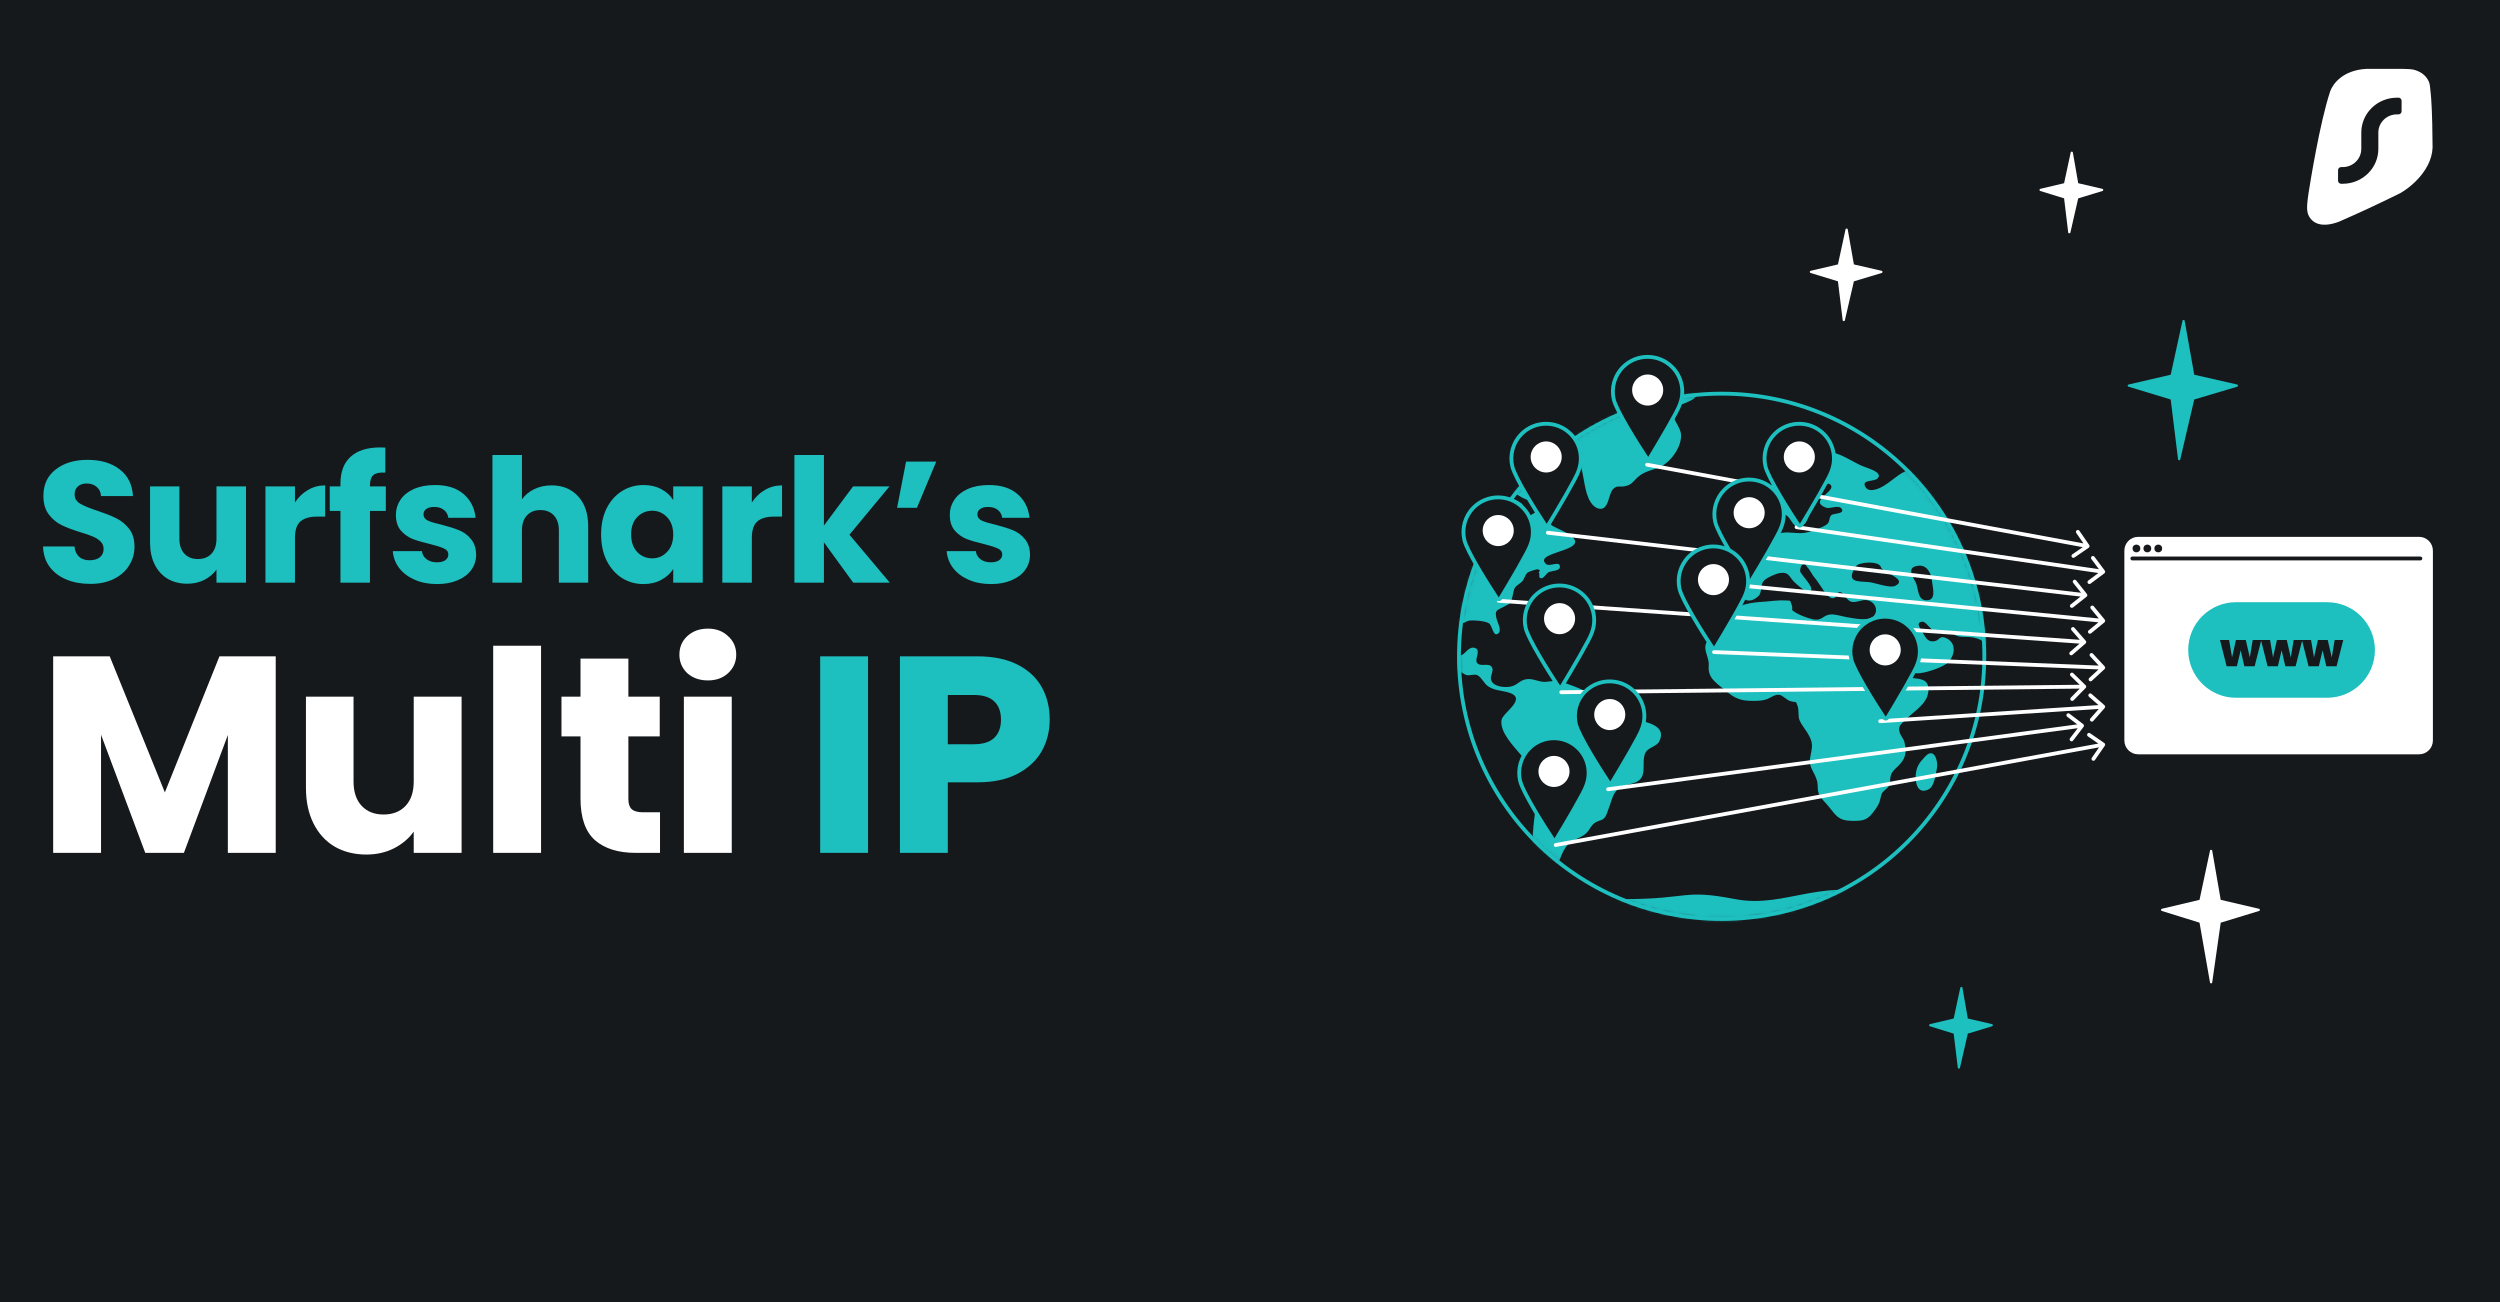 <svg width="768" height="400" viewBox="0 0 768 400" fill="none" xmlns="http://www.w3.org/2000/svg">
<rect x="0" y="0" width="768" height="400" fill="#808080" stroke="none"/>
<rect width="768" height="400" transform="matrix(-1 0 0 -1 768 400)" fill="#16191C"/>
<path d="M738.024 21.156C739.251 21.188 740.41 21.21 741.345 21.372C743.302 21.859 745.147 22.903 746.105 24.992C746.105 24.992 746.321 25.364 746.478 26.435C746.634 27.504 746.872 30.47 746.872 30.476C747.2 35.409 747.236 40.541 747.289 45.376C747.204 47.268 746.665 49.047 745.847 50.672C743.847 54.646 740.183 57.708 737.428 59.301C730.608 62.695 724.013 65.717 718.431 68.151C712.521 70.316 709.839 68.143 708.949 65.564C708.769 64.862 708.707 64.139 708.734 63.472C708.734 63.472 708.788 61.871 709.197 59.243C709.606 56.614 712.619 37.694 715.854 27.995C716.671 25.754 719.717 21.547 726.96 21.156H738.024ZM736.34 30.01C730.293 30.01 725.391 34.808 725.391 40.727V45.736C725.391 48.825 722.833 51.329 719.678 51.329H719.201C718.676 51.329 718.249 51.746 718.249 52.261V55.523C718.249 56.037 718.676 56.454 719.201 56.454H719.678C725.725 56.454 730.627 51.656 730.627 45.736V40.727C730.627 37.639 733.185 35.136 736.34 35.136H736.816C737.342 35.136 737.768 34.718 737.769 34.204V30.941C737.768 30.427 737.342 30.01 736.816 30.01H736.34Z" fill="white"/>
<path d="M27.748 179.371C25.027 179.371 22.589 178.929 20.434 178.046C18.279 177.163 16.547 175.855 15.24 174.124C13.968 172.393 13.297 170.308 13.226 167.87H22.872C23.013 169.248 23.49 170.308 24.303 171.05C25.116 171.757 26.176 172.11 27.483 172.11C28.826 172.11 29.886 171.81 30.663 171.209C31.44 170.573 31.829 169.707 31.829 168.612C31.829 167.693 31.511 166.934 30.875 166.333C30.274 165.732 29.515 165.238 28.596 164.849C27.713 164.46 26.441 164.019 24.78 163.524C22.377 162.782 20.416 162.04 18.897 161.298C17.378 160.556 16.07 159.461 14.975 158.012C13.88 156.563 13.332 154.673 13.332 152.341C13.332 148.878 14.586 146.175 17.095 144.232C19.604 142.253 22.872 141.264 26.9 141.264C30.999 141.264 34.302 142.253 36.811 144.232C39.32 146.175 40.662 148.896 40.839 152.394H31.034C30.963 151.193 30.522 150.256 29.709 149.585C28.896 148.878 27.854 148.525 26.582 148.525C25.487 148.525 24.603 148.825 23.932 149.426C23.261 149.991 22.925 150.822 22.925 151.917C22.925 153.118 23.49 154.055 24.621 154.726C25.752 155.397 27.518 156.122 29.921 156.899C32.324 157.712 34.267 158.489 35.751 159.231C37.27 159.973 38.578 161.051 39.673 162.464C40.768 163.877 41.316 165.697 41.316 167.923C41.316 170.043 40.768 171.969 39.673 173.7C38.613 175.431 37.058 176.809 35.009 177.834C32.96 178.859 30.539 179.371 27.748 179.371ZM75.566 149.426V179H66.503V174.972C65.585 176.279 64.33 177.339 62.74 178.152C61.186 178.929 59.454 179.318 57.546 179.318C55.285 179.318 53.289 178.823 51.557 177.834C49.826 176.809 48.483 175.343 47.529 173.435C46.575 171.527 46.098 169.283 46.098 166.704V149.426H55.108V165.485C55.108 167.464 55.621 169.001 56.645 170.096C57.67 171.191 59.048 171.739 60.779 171.739C62.546 171.739 63.942 171.191 64.966 170.096C65.991 169.001 66.503 167.464 66.503 165.485V149.426H75.566ZM90.609 154.355C91.669 152.73 92.994 151.458 94.584 150.539C96.174 149.585 97.941 149.108 99.884 149.108V158.701H97.393C95.132 158.701 93.436 159.196 92.305 160.185C91.175 161.139 90.609 162.835 90.609 165.273V179H81.546V149.426H90.609V154.355ZM118.526 156.952H113.65V179H104.587V156.952H101.301V149.426H104.587V148.578C104.587 144.939 105.63 142.183 107.714 140.31C109.799 138.402 112.855 137.448 116.883 137.448C117.555 137.448 118.049 137.466 118.367 137.501V145.186C116.636 145.08 115.417 145.327 114.71 145.928C114.004 146.529 113.65 147.606 113.65 149.161V149.426H118.526V156.952ZM134.286 179.424C131.707 179.424 129.41 178.982 127.396 178.099C125.382 177.216 123.792 176.014 122.626 174.495C121.46 172.94 120.806 171.209 120.665 169.301H129.622C129.728 170.326 130.205 171.156 131.053 171.792C131.901 172.428 132.943 172.746 134.18 172.746C135.311 172.746 136.176 172.534 136.777 172.11C137.413 171.651 137.731 171.068 137.731 170.361C137.731 169.513 137.289 168.895 136.406 168.506C135.523 168.082 134.092 167.623 132.113 167.128C129.993 166.633 128.226 166.121 126.813 165.591C125.4 165.026 124.181 164.16 123.156 162.994C122.131 161.793 121.619 160.185 121.619 158.171C121.619 156.475 122.078 154.938 122.997 153.56C123.951 152.147 125.329 151.034 127.131 150.221C128.968 149.408 131.141 149.002 133.65 149.002C137.36 149.002 140.275 149.921 142.395 151.758C144.55 153.595 145.787 156.033 146.105 159.072H137.731C137.59 158.047 137.13 157.235 136.353 156.634C135.611 156.033 134.622 155.733 133.385 155.733C132.325 155.733 131.512 155.945 130.947 156.369C130.382 156.758 130.099 157.305 130.099 158.012C130.099 158.86 130.541 159.496 131.424 159.92C132.343 160.344 133.756 160.768 135.664 161.192C137.855 161.757 139.639 162.323 141.017 162.888C142.395 163.418 143.596 164.301 144.621 165.538C145.681 166.739 146.229 168.365 146.264 170.414C146.264 172.145 145.769 173.7 144.78 175.078C143.826 176.421 142.43 177.481 140.593 178.258C138.791 179.035 136.689 179.424 134.286 179.424ZM169.458 149.108C172.85 149.108 175.57 150.239 177.62 152.5C179.669 154.726 180.694 157.8 180.694 161.722V179H171.684V162.941C171.684 160.962 171.171 159.425 170.147 158.33C169.122 157.235 167.744 156.687 166.013 156.687C164.281 156.687 162.903 157.235 161.879 158.33C160.854 159.425 160.342 160.962 160.342 162.941V179H151.279V139.78H160.342V153.401C161.26 152.094 162.515 151.051 164.105 150.274C165.695 149.497 167.479 149.108 169.458 149.108ZM184.659 164.16C184.659 161.121 185.225 158.454 186.355 156.157C187.521 153.86 189.094 152.094 191.072 150.857C193.051 149.62 195.259 149.002 197.697 149.002C199.782 149.002 201.602 149.426 203.156 150.274C204.746 151.122 205.965 152.235 206.813 153.613V149.426H215.876V179H206.813V174.813C205.93 176.191 204.693 177.304 203.103 178.152C201.549 179 199.729 179.424 197.644 179.424C195.242 179.424 193.051 178.806 191.072 177.569C189.094 176.297 187.521 174.513 186.355 172.216C185.225 169.884 184.659 167.199 184.659 164.16ZM206.813 164.213C206.813 161.952 206.177 160.167 204.905 158.86C203.669 157.553 202.149 156.899 200.347 156.899C198.545 156.899 197.008 157.553 195.736 158.86C194.5 160.132 193.881 161.899 193.881 164.16C193.881 166.421 194.5 168.223 195.736 169.566C197.008 170.873 198.545 171.527 200.347 171.527C202.149 171.527 203.669 170.873 204.905 169.566C206.177 168.259 206.813 166.474 206.813 164.213ZM230.966 154.355C232.026 152.73 233.351 151.458 234.941 150.539C236.531 149.585 238.298 149.108 240.241 149.108V158.701H237.75C235.489 158.701 233.793 159.196 232.662 160.185C231.531 161.139 230.966 162.835 230.966 165.273V179H221.903V149.426H230.966V154.355ZM262.116 179L253.106 166.598V179H244.043V139.78H253.106V161.457L262.063 149.426H273.246L260.95 164.266L273.352 179H262.116ZM278.343 141.794H287.618L281.682 155.998H275.587L278.343 141.794ZM304.443 179.424C301.863 179.424 299.567 178.982 297.553 178.099C295.539 177.216 293.949 176.014 292.783 174.495C291.617 172.94 290.963 171.209 290.822 169.301H299.779C299.885 170.326 300.362 171.156 301.21 171.792C302.058 172.428 303.1 172.746 304.337 172.746C305.467 172.746 306.333 172.534 306.934 172.11C307.57 171.651 307.888 171.068 307.888 170.361C307.888 169.513 307.446 168.895 306.563 168.506C305.679 168.082 304.248 167.623 302.27 167.128C300.15 166.633 298.383 166.121 296.97 165.591C295.556 165.026 294.337 164.16 293.313 162.994C292.288 161.793 291.776 160.185 291.776 158.171C291.776 156.475 292.235 154.938 293.154 153.56C294.108 152.147 295.486 151.034 297.288 150.221C299.125 149.408 301.298 149.002 303.807 149.002C307.517 149.002 310.432 149.921 312.552 151.758C314.707 153.595 315.944 156.033 316.262 159.072H307.888C307.746 158.047 307.287 157.235 306.51 156.634C305.768 156.033 304.778 155.733 303.542 155.733C302.482 155.733 301.669 155.945 301.104 156.369C300.538 156.758 300.256 157.305 300.256 158.012C300.256 158.86 300.697 159.496 301.581 159.92C302.499 160.344 303.913 160.768 305.821 161.192C308.011 161.757 309.796 162.323 311.174 162.888C312.552 163.418 313.753 164.301 314.778 165.538C315.838 166.739 316.385 168.365 316.421 170.414C316.421 172.145 315.926 173.7 314.937 175.078C313.983 176.421 312.587 177.481 310.75 178.258C308.948 179.035 306.845 179.424 304.443 179.424ZM266.661 201.628V262H251.955V201.628H266.661ZM322.468 221.064C322.468 224.561 321.666 227.772 320.06 230.696C318.455 233.563 315.99 235.885 312.664 237.662C309.339 239.439 305.211 240.328 300.28 240.328H291.164V262H276.458V201.628H300.28C305.096 201.628 309.167 202.459 312.492 204.122C315.818 205.785 318.312 208.078 319.974 211.002C321.637 213.926 322.468 217.28 322.468 221.064ZM299.162 228.632C301.972 228.632 304.064 227.973 305.44 226.654C306.816 225.335 307.504 223.472 307.504 221.064C307.504 218.656 306.816 216.793 305.44 215.474C304.064 214.155 301.972 213.496 299.162 213.496H291.164V228.632H299.162Z" fill="#1EBFBF"/>
<path d="M84.702 201.628V262H69.996V225.794L56.494 262H44.626L31.038 225.708V262H16.332V201.628H33.704L50.646 243.424L67.416 201.628H84.702ZM141.803 214.012V262H127.097V255.464C125.607 257.585 123.571 259.305 120.991 260.624C118.469 261.885 115.659 262.516 112.563 262.516C108.894 262.516 105.655 261.713 102.845 260.108C100.036 258.445 97.857 256.066 96.309 252.97C94.761 249.874 93.987 246.233 93.987 242.048V214.012H108.607V240.07C108.607 243.281 109.439 245.775 111.101 247.552C112.764 249.329 115 250.218 117.809 250.218C120.676 250.218 122.941 249.329 124.603 247.552C126.266 245.775 127.097 243.281 127.097 240.07V214.012H141.803ZM166.213 198.36V262H151.507V198.36H166.213ZM202.756 249.53V262H195.274C189.942 262 185.785 260.71 182.804 258.13C179.822 255.493 178.332 251.221 178.332 245.316V226.224H172.484V214.012H178.332V202.316H193.038V214.012H202.67V226.224H193.038V245.488C193.038 246.921 193.382 247.953 194.07 248.584C194.758 249.215 195.904 249.53 197.51 249.53H202.756ZM217.483 209.024C214.903 209.024 212.782 208.279 211.119 206.788C209.514 205.24 208.711 203.348 208.711 201.112C208.711 198.819 209.514 196.927 211.119 195.436C212.782 193.888 214.903 193.114 217.483 193.114C220.006 193.114 222.07 193.888 223.675 195.436C225.338 196.927 226.169 198.819 226.169 201.112C226.169 203.348 225.338 205.24 223.675 206.788C222.07 208.279 220.006 209.024 217.483 209.024ZM224.793 214.012V262H210.087V214.012H224.793Z" fill="white"/>
<rect x="647.146" y="171.506" width="93.146" height="66.533" rx="5.655" fill="#16191C"/>
<path d="M652.604 169.159C652.604 166.817 654.502 164.918 656.845 164.918H743.146C745.488 164.918 747.387 166.817 747.387 169.159V227.48C747.387 229.822 745.488 231.721 743.146 231.721H656.845C654.502 231.721 652.604 229.822 652.604 227.48V169.159Z" fill="white"/>
<circle cx="656.313" cy="168.489" r="1.19" fill="#16191C"/>
<circle cx="659.666" cy="168.489" r="1.19" fill="#16191C"/>
<circle cx="663.02" cy="168.489" r="1.19" fill="#16191C"/>
<path d="M655.053 171.564H743.54" stroke="#16191C" stroke-width="1.18" stroke-linecap="round"/>
<path d="M672.221 199.674C672.221 191.567 678.792 184.996 686.898 184.996H714.898C723.004 184.996 729.576 191.567 729.576 199.674C729.576 207.78 723.004 214.351 714.898 214.351H686.898C678.792 214.351 672.221 207.78 672.221 199.674Z" fill="#1EBFBF"/>
<path d="M694.68 196.602L692.623 204.674H689.457L688.335 199.782L687.169 204.674H684.018L681.975 196.602H684.781L685.687 201.954L686.882 196.602H689.903L691.141 201.969L692.033 196.602H694.68ZM707.267 196.602L705.21 204.674H702.044L700.922 199.782L699.756 204.674H696.605L694.562 196.602H697.368L698.274 201.954L699.468 196.602H702.49L703.728 201.969L704.62 196.602H707.267ZM719.854 196.602L717.796 204.674H714.631L713.509 199.782L712.343 204.674H709.192L707.149 196.602H709.955L710.861 201.954L712.055 196.602H715.077L716.314 201.969L717.206 196.602H719.854Z" fill="#16191C"/>
<circle cx="528.889" cy="201.624" r="80.694" fill="#16191C" stroke="#1EBFBF" stroke-width="1.18"/>
<mask id="mask0_8718_11863" style="mask-type:alpha" maskUnits="userSpaceOnUse" x="448" y="120" width="162" height="163">
<circle cx="528.889" cy="201.624" r="80.104" fill="white" stroke="#1EBFBF" stroke-width="1.18"/>
</mask>
<g mask="url(#mask0_8718_11863)">
<path d="M725.976 255.421C725.62 254.012 724.109 255.3 723.353 255.059C721.93 254.535 722.375 253.367 721.307 252.682C721.041 252.521 719.04 251.434 719.796 252.964C720.24 253.851 720.952 254.857 721.174 255.744C721.352 256.549 720.685 257.193 721.041 257.959C722.463 261.06 723.619 257.717 724.375 256.791C724.775 256.267 726.198 256.428 725.976 255.421ZM720.062 259.852C717.928 259.248 712.015 263.477 715.883 264.564C718.151 265.209 717.839 264.081 718.906 262.631C719.262 262.148 721.752 260.214 720.062 259.852ZM693.785 227.59C693.385 226.946 692.407 226.623 692.007 226.019C691.74 225.616 692.096 224.771 691.962 224.65C691.651 224.287 690.895 224.247 690.762 224.126C690.984 224.408 689.428 222.797 689.695 222.918C688.183 222.112 683.203 220.179 681.469 220.864C677.29 222.515 679.691 220.461 676.623 219.333C676.178 219.172 674 218.488 674.089 219.494C674.133 219.776 675.778 220.662 676.134 221.025C676.312 221.186 677.334 222.193 677.334 222.233C677.468 222.354 677.512 222.717 677.957 222.958C678.357 223.2 679.335 223.119 679.824 223.24C680.625 223.482 682.403 224.086 682.803 224.69C683.115 225.133 682.403 225.898 682.314 225.858C682.448 225.979 682.981 226.382 683.159 226.543C682.892 226.301 686.938 227.711 686.716 227.791C688.183 227.711 688.094 226.301 689.739 226.623C690.495 226.785 691.118 227.993 692.096 228.355C694.052 229.121 694.675 229.08 693.785 227.59ZM666.664 206.807C666.263 206.566 663.862 205.841 665.152 206.968C665.952 207.492 668.131 211.681 668.175 208.821C668.22 208.016 667.419 207.291 666.664 206.807ZM664.618 211.52C665.596 212.567 668.931 215.064 670.043 212.889C671.999 209.103 664.707 209.747 664.618 211.52ZM669.242 217.239C669.109 216.836 664.485 218.004 664.396 218.246C663.64 220.018 662.706 221.307 663.24 223.24C664.44 227.268 664.04 222.878 664.796 222.676C665.463 222.515 666.486 224.892 667.375 223.522C667.82 222.837 666.486 221.75 666.13 221.146C665.952 220.743 666.886 220.461 666.619 220.139C666.575 220.099 665.774 219.615 665.819 219.736C665.73 219.494 664.352 220.179 664.796 219.092C665.196 218.206 670.087 219.978 669.242 217.239ZM664.085 201.934C663.596 201.853 662.84 201.974 662.706 202.457C662.351 203.746 662.039 207.532 664.174 205.438C663.996 205.599 664.663 203.223 664.707 203.384C664.618 202.78 665.508 202.175 664.085 201.934ZM662.395 196.094C661.55 196.657 661.506 198.953 663.018 198.994C664.396 198.994 663.507 195.208 662.395 196.094ZM502.376 220.985C499.886 220.381 496.952 220.018 494.595 219.092C492.728 218.326 492.506 217.561 491.483 215.95C489.304 212.647 484.058 211.036 480.234 209.627C477.833 208.741 477.122 209.345 474.721 209.465C472.809 209.586 471.297 208.459 469.252 208.62C466.895 208.781 466.273 210.472 464.094 210.915C462.449 211.238 459.87 210.996 458.759 209.949C456.803 208.136 459.337 206.404 458.225 204.834C457.292 203.545 454.846 204.954 453.779 203.666C452.845 202.538 454.98 199.96 453.335 199.155C451.556 198.269 450.311 200.484 449.422 201.007C447.243 202.337 444.976 201.37 443.553 199.557C442.664 198.43 442.041 196.98 441.997 195.57C441.908 193.959 443.464 193.355 444.798 192.227C445.909 191.341 446.31 191.14 446.665 191.18C447.11 191.22 447.51 191.663 449.066 191.462C450.489 191.301 450 190.817 451.734 190.616C452.89 190.495 456.402 190.777 457.425 191.502C458.492 192.267 458.714 195.852 460.271 194.603C461.471 193.596 460.004 191.22 459.737 190.052C459.159 187.434 459.604 187.635 462.138 186.306C464.094 185.299 464.183 185.179 464.628 183.245C465.25 180.386 465.028 180.587 467.162 179.016C468.407 178.09 468.229 176.841 469.296 175.875C469.563 175.673 471.964 174.787 472.409 174.908C473.876 175.311 472.275 175.472 472.853 176.157C473.031 176.358 472.542 177.486 473.342 177.647C474.143 177.808 475.076 176.197 475.566 175.875C476.722 175.19 479.567 175.552 479.167 173.821C478.811 172.29 476.01 174.223 474.943 173.257C470.23 168.987 493.928 169.35 478.767 162.462C476.277 161.335 476.055 161.093 474.721 158.757C474.543 158.475 473.52 156.26 473.254 156.22C471.653 155.817 473.076 156.582 472.098 157.106C470.675 157.871 469.385 159.482 468.051 157.186C467.296 155.857 467.829 155.495 467.74 155.092C467.696 154.81 467.385 154.528 466.095 153.884C464.005 152.796 463.116 152.353 461.026 152.635C458.092 153.038 458.092 153.239 458.714 155.052C459.159 156.26 459.559 156.34 459.693 157.347C459.782 157.911 459.07 158.153 459.292 159.039C459.426 159.563 460.448 160.288 460.893 160.892C461.026 161.053 461.115 161.254 461.115 161.415C461.071 162.382 460.004 162.462 459.515 163.228C458.537 164.799 459.248 163.912 458.892 165.886C458.759 166.651 459.47 167.094 458.403 167.255C456.358 167.578 455.78 164.597 455.202 163.751C454.579 162.825 453.957 162.382 453.112 162.1C452.312 161.778 451.334 161.617 450.089 161.294C449.866 161.214 449.333 161.174 448.666 161.093C447.288 160.932 445.42 160.731 445.153 160.569C444.309 160.006 444.887 159.321 444.398 158.556C444.398 158.515 444.353 158.515 444.353 158.475C444.264 158.354 444.175 158.274 444.042 158.233C443.642 158.072 443.197 158.395 442.975 157.911C442.708 157.428 442.575 156.985 442.53 156.582C442.352 155.334 443.064 154.407 444.442 153.682C444.575 153.602 446.443 152.997 446.443 153.078C446.532 152.957 446.976 151.991 446.843 152.071C447.154 151.789 449.466 149.332 450.044 149.534C450.889 149.856 450.044 152.232 452.356 151.91C455.069 151.547 452.801 149.735 452.979 148.768C453.201 147.439 454.802 146.835 454.98 145.587C454.98 145.627 454.446 143.049 454.535 143.13C453.735 142.203 450.889 142.042 450.356 142.566C449.955 142.969 451.734 145.184 449.6 145.748C447.732 146.231 449.2 144.58 447.955 143.694C447.199 143.17 446.799 144.137 446.754 144.137C446.398 143.935 445.998 143.774 445.42 143.331C444.753 142.807 444.175 141.156 443.375 139.908C442.53 138.498 441.508 137.571 439.996 139.062C438.662 140.391 440.218 141.478 441.419 142.485C442.575 143.492 443.375 144.419 440.93 145.506C440.707 145.587 440.441 145.667 440.085 145.748C438.04 146.07 434.216 145.627 432.66 145.345C429.503 144.7 425.946 145.466 422.433 145.345C422.522 145.345 420.922 143.814 420.521 143.573C419.321 142.928 417.053 142.807 415.764 142.525C411.273 141.519 407.983 141.076 403.537 142.364C396.645 144.338 389.843 142.002 382.684 141.196C379.038 140.794 375.793 141.519 372.502 142.606C371.658 142.888 369.657 143.009 369.968 144.257C370.19 145.143 372.325 145.224 372.858 145.788C374.948 148.003 371.569 146.795 371.969 148.567C372.191 149.614 374.325 149.292 374.548 150.46C374.948 152.796 369.034 152.393 370.413 155.132C370.902 156.099 375.926 158.475 377.082 158.717C378.949 159.12 380.906 158.515 382.551 158.032C384.863 157.347 387.708 155.857 390.198 155.938C392.244 155.978 395.045 157.388 397.046 157.951C401.536 159.281 402.381 163.228 405.938 165.805C408.25 167.457 412.474 168.101 414.386 170.115C415.586 171.404 414.964 172.854 414.786 174.707C414.608 176.519 413.941 178.654 414.786 180.265C415.586 181.795 417.187 183.326 418.699 184.776C419.41 185.461 420.032 186.105 420.61 186.709C421.9 188.159 428.525 196.214 429.458 195.771C430.57 195.208 427.28 192.308 429.947 193.677C431.415 194.442 433.149 197.906 434.127 199.195C435.683 201.249 437.284 202.175 439.24 202.86C440.663 203.343 442.263 203.706 444.175 204.27C445.909 204.793 446.754 205.075 448.221 206.002C448.977 206.485 449.644 207.129 450.489 207.371C451.467 207.653 452.801 207.009 453.735 207.371C455.069 207.895 455.824 209.949 457.158 210.835C459.026 212.083 460.849 212.083 462.849 212.567C470.008 214.339 461.516 218.85 461.249 221.267C460.804 225.093 464.984 229.201 467.385 232.101C468.629 233.632 470.008 234.034 471.52 235.283C473.298 236.733 473.031 237.579 472.853 239.512C472.142 246.762 470.452 254.575 470.808 261.866C470.986 265.249 472.453 269.317 473.654 272.579C474.232 274.11 475.654 276.244 477.878 275.519C480.634 274.593 477.878 271.411 477.922 269.599C477.966 266.94 479.745 261.342 481.701 259.409C483.169 257.959 485.658 257.435 487.17 256.066C488.682 254.696 488.593 253.407 490.505 252.441C491.661 251.877 492.283 252.078 493.084 250.991C493.573 250.346 493.751 249.42 494.062 248.695C494.773 247.044 495.262 244.426 496.463 243.016C499.13 239.955 504.11 241.888 504.822 237.216C505.088 235.404 504.599 232.665 505.577 231.054C506.467 229.604 509.001 229.282 509.757 227.711C512.069 222.958 506.067 221.871 502.376 220.985ZM471.253 145.305C469.563 144.338 469.652 143.049 468.274 141.881C467.874 141.519 467.34 141.237 466.762 140.955C465.65 140.431 464.406 139.988 463.472 139.424C461.827 138.458 460.537 136.766 458.937 135.799C458.448 135.517 457.914 135.276 457.381 135.155C455.647 134.752 448.221 134.43 447.643 136.363C447.554 136.524 447.51 136.726 447.466 136.887C446.799 139.746 453.023 140.27 455.024 140.834C457.514 141.559 460.004 142.606 461.026 144.862C461.56 146.03 461.026 147.6 461.604 148.768C462.36 150.299 463.605 150.661 465.206 151.467C466.184 151.95 467.429 152.877 468.585 153.32C468.807 153.4 469.074 153.481 469.252 153.521C472.053 154.004 471.608 152.716 472.676 151.104C473.209 150.299 474.899 149.171 474.943 148.124C475.076 145.788 472.809 146.191 471.253 145.305ZM442.975 135.155C441.33 134.873 439.462 136.484 441.463 137.491C443.686 138.619 445.065 135.155 442.975 135.155ZM435.416 135.84C432.259 137.571 437.328 140.23 438.084 139.303C440.485 137.37 438.395 134.228 435.416 135.84ZM434.883 141.035C434.527 140.109 432.971 139.787 432.348 139.102C431.37 138.014 431.281 136.121 429.681 135.517C427.502 134.672 424.79 136.766 422.567 136.323C420.255 135.84 408.561 132.094 410.34 137.531C411.184 140.069 414.875 138.699 416.787 139.344C419.01 140.109 420.344 142.566 422.478 143.21C424.79 143.895 426.924 142.244 429.325 142.485C431.015 142.687 436.483 144.982 434.883 141.035ZM427.146 131.329C426.213 130.563 421.277 129.758 419.766 129.194C418.121 128.549 417.898 128.388 416.342 128.711C415.764 128.831 411.807 130.322 414.163 131.208C416.431 132.054 419.277 133.785 421.678 134.027C423.5 134.188 429.547 133.302 427.146 131.329ZM426.124 127.019C425.857 124.522 420.166 126.697 421.633 128.187C422.7 129.033 426.302 128.63 426.124 127.019ZM440.796 132.215C440.396 131.248 437.951 130.523 437.061 130.04C436.172 129.516 435.994 128.912 434.705 128.912C433.816 128.912 431.681 129.355 433.104 130.604C434.216 131.61 435.194 132.738 436.572 133.262C437.906 133.785 441.685 134.39 440.796 132.215ZM470.986 118.077C468.452 117.433 465.784 116.95 463.205 116.507C460.271 115.983 458.003 116.628 455.069 117.151C452.178 117.675 449.244 118.158 446.354 118.682C444.931 118.923 443.197 118.722 443.82 120.011C445.242 122.951 453.557 120.494 454.135 121.662C454.891 123.112 448.977 123.193 448.577 123.152C445.998 122.83 443.864 121.179 441.552 120.575C440.352 120.252 435.905 120.857 436.172 122.387C436.483 124.159 440.618 125.851 442.263 126.415C443.286 126.737 444.22 127.22 445.198 127.099C445.954 127.019 448.132 125.166 448.666 126.093C449.422 127.381 444.753 129.798 443.997 129.879C443.508 129.919 436.928 127.341 438.929 129.959C439.685 130.966 441.552 130.281 442.441 131.006C443.153 131.57 443.419 134.188 444.309 134.188H449.333C450.533 134.188 455.157 134.873 456.091 134.188C459.426 131.892 452.934 131.288 451.289 131.61C450.178 131.852 447.377 133.503 446.754 131.812C446.132 130.08 449.2 130.442 450.222 130.483C451.778 130.563 455.246 131.691 456.58 131.167C457.736 130.724 457.336 129.516 458.047 128.429C458.581 127.623 459.959 127.22 460.36 126.375C460.493 126.093 460.048 125.448 459.915 125.488C460.537 124.763 461.96 124.2 463.338 123.595C465.206 122.75 471.253 120.857 472.542 119.527C473.654 118.239 472.542 118.48 470.986 118.077ZM434.838 126.213C433.86 124.562 428.302 125.247 430.036 126.938C431.103 127.502 436.306 128.67 434.838 126.213ZM437.017 126.455C437.684 127.422 438.973 127.462 439.285 126.334C439.685 124.925 436.039 124.481 437.017 126.455ZM521.273 120.977C521.228 116.99 496.196 116.144 492.328 116.789C486.548 117.715 479.123 117.634 474.498 120.897C471.875 122.75 470.097 123.918 466.895 124.844C465.339 125.327 463.383 125.488 463.694 127.301C463.872 128.308 466.362 131.127 467.562 131.167C469.874 131.248 472.987 130.845 475.165 131.651C477.7 132.617 480.456 135.638 482.413 137.37C486.37 140.834 486.059 147.117 487.481 151.668C487.97 153.239 489.038 155.696 491.038 156.22C494.284 157.065 494.017 151.789 495.529 150.259C496.73 149.01 497.485 149.695 499.13 149.373C500.82 149.01 501.265 148.486 502.376 147.318C504.333 145.184 506.289 144.741 509.223 143.774C513.092 142.485 517.049 136.887 516.337 132.98C515.893 130.483 512.647 127.663 514.514 125.448C515.848 123.998 521.273 123.233 521.273 120.977ZM717.306 142.687C714.016 141.599 711.348 139.988 708.28 141.398C705.257 142.767 702.456 142.928 698.81 142.324C695.386 141.76 694.363 138.82 691.429 137.41C688.583 136.041 683.959 136.887 680.936 136.887C679.469 136.887 678.179 136.726 676.934 137.33C675.2 138.176 674.889 139.948 672.71 140.189C671.51 140.31 668.664 139.585 667.508 139.183C664.974 138.216 665.952 136.887 664.218 135.477C663.462 134.873 660.528 134.269 659.639 134.349C657.46 134.551 657.593 136.524 655.326 136.524C654.436 136.524 651.324 135.598 650.568 135.115C647.723 133.181 650.924 133.02 651.102 131.248C651.413 128.268 645.811 128.791 643.766 128.63C640.609 128.388 636.563 127.422 633.45 127.824C630.338 128.227 627.181 130.563 624.469 131.852C623.58 132.295 621.846 132.779 621.134 133.463C619.934 134.631 620.067 135.638 618.422 136.605C617.488 137.169 615.488 138.337 614.332 138.377C612.509 138.458 611.619 137.169 609.797 137.29C608.596 137.37 606.151 138.498 605.173 139.102C604.683 139.384 604.15 139.384 603.75 139.827C603.038 140.592 603.616 142.042 602.46 142.566C601.171 143.13 598.948 141.76 597.614 141.68C595.257 141.559 595.48 142.848 593.612 143.573C591.167 144.499 587.966 143.653 585.476 144.7C582.275 146.07 579.651 149.413 576.272 150.339C575.25 150.621 573.827 150.863 573.071 149.614C571.693 147.278 575.694 148.003 576.717 147.036C578.495 145.345 574.849 144.177 572.671 143.371C572.359 143.25 572.093 143.13 571.826 143.049C569.425 142.002 565.112 139.102 562.489 138.981C559.643 138.86 555.82 142.284 553.597 143.532C552.218 144.298 551.062 144.942 549.995 145.748C549.239 146.271 548.572 146.916 547.905 147.681C546.394 149.373 541.77 152.796 541.547 155.052C541.458 155.897 542.926 158.113 543.77 158.556C545.682 159.603 546.305 157.831 548.172 158.072C550.484 158.395 550.884 164.235 554.486 160.851C555.108 160.247 556.042 157.75 556.131 156.945C556.309 155.495 555.108 154.165 555.642 152.796C555.864 152.232 557.509 150.5 559.199 149.453C560.577 148.567 561.911 148.164 562.489 149.131C562.533 149.171 562.533 149.252 562.578 149.292C563.2 151.346 555.597 154.004 561.022 155.978C562.089 156.381 564.934 155.011 565.735 156.26C566.846 157.951 563.245 157.629 562.578 158.274C561.644 159.2 562.4 160.328 560.977 161.254C559.51 162.221 557.02 163.026 555.286 163.51C552.707 164.235 549.862 163.228 547.283 163.711C544.704 164.194 542.214 166.289 540.258 167.739C538.968 168.665 537.146 169.672 536.79 171.243C536.39 173.176 538.924 174.707 537.501 176.519C536.479 177.808 534.834 176.801 533.366 177.405C531.677 178.09 533.568 181.433 534.858 183.084C536.458 185.179 538.479 184.736 540.213 183.084C541.503 181.836 540.48 179.62 542.081 178.211C543.059 177.325 545.504 176.237 546.794 176.036C549.55 175.593 549.595 177.164 551.062 178.654C551.596 179.218 554.219 181.554 554.975 181.634C559.11 182.037 553.196 176.64 553.018 175.512C552.93 175.069 553.196 173.74 553.685 173.498C554.886 172.934 554.619 173.659 555.286 174.344C556.086 175.15 556.798 176.801 557.687 177.768C558.932 179.177 561.2 183.648 562.845 183.769C564.49 183.89 564.001 181.715 565.379 181.916C566.535 182.077 567.157 184.534 568.891 184.897C570.403 185.179 572.048 184.091 573.604 184.373C575.828 184.816 577.028 187.072 575.872 188.884C574.494 191.019 570.003 190.052 567.424 189.609C565.957 189.367 563.778 188.642 562.311 188.763C559.999 188.965 559.732 190.777 557.153 190.294C555.597 190.012 552.974 189.045 551.64 188.199C549.728 187.031 551.018 187.515 550.395 185.783C549.817 184.212 550.217 184.574 548.261 184.454C546.305 184.333 544.171 184.695 542.214 184.816C537.857 185.098 533.766 185.541 530.965 188.763C529.276 190.697 527.72 192.751 526.163 194.805C525.452 195.771 524.207 196.939 523.94 198.148C523.496 200.162 525.141 202.337 524.918 204.511C524.563 208.378 527.275 209.788 530.343 212.365C533.188 214.742 535.011 215.346 538.746 215.306C540.124 215.306 541.281 215.265 542.57 214.863C543.904 214.46 545.149 213.211 546.66 213.453C547.594 213.614 548.795 214.943 549.773 215.306C551.862 216.071 551.551 214.863 552.263 216.997C552.707 218.407 552.263 219.897 552.841 221.307C553.33 222.515 554.397 223.764 555.064 224.851C557.198 228.234 556.753 229.161 556.086 232.745C555.508 235.766 557.509 237.136 558.221 239.995C558.576 241.445 558.176 242.855 558.932 244.265C559.554 245.473 560.888 246.641 561.778 247.769C564.045 250.548 564.756 252.038 568.58 252.159C572.804 252.28 573.827 251.837 576.005 248.776C576.895 247.527 577.339 246.802 577.65 245.352C578.095 243.419 578.095 243.58 579.518 242.291C581.163 240.761 580.363 240.519 580.763 238.626C581.074 237.095 581.919 236.491 583.075 235.363C585.387 233.108 585.787 231.336 585.076 228.073C584.809 226.905 583.875 226.06 583.564 224.972C583.03 223.039 583.964 222.555 585.165 221.307C587.299 219.092 590.633 217.118 591.878 214.339C592.501 212.97 592.857 210.553 591.523 209.385C589.878 207.975 587.032 208.821 584.987 207.452C582.497 205.8 580.896 204.834 579.651 202.256C579.296 201.491 575.072 193.798 575.605 193.476C576.05 193.234 581.43 198.913 582.008 199.638C583.964 202.095 584.987 206.848 589.077 206.848C591.389 206.848 596.236 205.156 597.881 203.948C600.282 202.216 601.527 197.785 597.925 196.053C595.747 195.006 596.013 196.738 594.101 197.02C592.056 197.302 591.389 195.53 590.456 193.959C589.922 193.033 588.41 191.26 590.456 190.978C591.701 190.817 593.034 193.596 594.413 193.959C595.969 194.362 597.258 193.637 598.814 194.281C600.993 195.127 600.949 195.651 603.572 195.651C607.796 195.651 609.263 196.657 612.153 199.839C614.109 201.974 615.31 204.673 616.733 207.129C618.556 210.231 619.756 212.527 621.89 208.62C623.535 205.639 624.691 204.391 627.492 202.296C628.737 201.37 630.205 199.719 631.716 199.155C633.673 198.389 633.895 198.913 634.918 200.685C636.029 202.659 635.718 202.739 637.674 203.666C638.341 203.988 638.964 203.464 639.72 204.028C640.298 204.471 640.609 206.203 640.742 206.767C641.409 209.506 641.276 211.761 643.232 214.218C643.943 215.104 645.099 216.876 646.344 215.628C647.278 214.661 645.233 212.325 644.61 211.52C644.077 210.835 641.72 209.022 643.721 208.459C645.544 207.935 645.944 211.157 647.545 211.399C650.257 211.761 653.369 206.485 651.813 204.391C650.968 203.223 648.567 203.303 648.434 201.612C648.256 199.114 651.546 200.806 652.791 200.766C655.237 200.725 659.95 197.423 661.284 195.771C662.662 194.08 663.373 189.891 662.84 187.716C662.44 186.024 660.928 185.219 661.373 183.406C661.862 181.473 663.907 181.111 665.774 182.037C667.33 182.762 667.597 185.017 669.109 185.38C672.844 186.266 669.465 182.44 669.331 181.634C669.153 180.506 669.865 178.775 671.021 178.09C672.399 177.284 674.4 178.251 675.778 177.607C677.824 176.64 679.869 171.928 680.402 169.914C680.669 168.947 680.714 167.135 680.313 166.208C679.602 164.517 676.979 164.396 677.379 162.543C677.779 160.65 681.87 158.113 683.826 157.79C687.205 157.227 689.962 158.395 692.896 156.703C693.963 156.058 700.41 151.145 701.299 154.971C701.878 157.589 695.475 159.401 695.03 162.14C694.675 164.436 696.186 168.907 698.987 167.175C701.477 165.644 703.523 162.422 704.012 159.845C704.59 156.663 707.213 156.985 710.414 155.857C712.059 155.293 713.66 154.327 715.35 153.924C716.328 153.682 717.617 153.964 718.506 153.642C720.018 153.078 724.553 148.97 725.131 147.56C726.51 144.459 719.707 143.492 717.306 142.687ZM582.275 179.943C580.541 180.829 576.05 178.976 574.049 178.815C570.892 178.573 567.558 178.895 569.425 175.15C570.181 173.619 570.581 173.297 572.448 172.975C573.871 172.733 577.339 172.612 577.828 174.264C578.406 175.955 586.232 177.929 582.275 179.943ZM591.834 184.413C588.944 184.413 589.433 180.748 588.499 178.936C587.432 176.922 585.565 174.022 589.566 173.78C591.078 173.659 592.145 174.626 592.768 175.875C592.945 176.197 593.079 176.519 593.168 176.882C593.39 177.566 593.523 178.291 593.568 178.936C593.746 180.748 594.902 184.413 591.834 184.413ZM591.434 232.383C589.611 234.316 588.766 235.444 588.499 238.062C588.321 240.116 588.944 244.265 592.456 242.492C594.324 241.566 594.635 237.659 595.035 235.927C595.435 234.155 594.324 229.322 591.434 232.383ZM646.211 219.051C646.033 218.971 639.853 215.547 641.765 218.367C642.787 219.857 649.59 227.953 650.213 222.676C650.435 220.783 647.945 220.058 646.211 219.051ZM651.769 224.287C651.057 226.744 656.793 228.516 658.394 227.066C661.728 224.086 652.925 221.589 651.769 224.287ZM661.684 215.547C661.417 214.339 662.306 212.647 660.883 211.882C658.838 210.795 658.527 212.929 657.905 214.138C657.282 215.386 656.926 216.071 655.548 216.836C654.703 217.319 651.635 217.561 653.058 219.212C654.436 220.783 657.327 223.965 659.994 222.998C661.017 222.636 661.906 220.179 662.217 219.374C662.929 217.4 662.084 217.481 661.684 215.547ZM699.21 243.459C698.543 239.995 694.319 238.706 691.785 236.169C690.629 235.001 689.784 232.423 688.361 231.658C684.537 229.604 686.627 234.034 684.671 235.041C681.469 236.693 681.292 231.457 680.669 230.53C679.024 228.154 675.867 230.208 674.489 231.457C672.577 233.148 671.199 232.544 669.287 233.672C667.82 234.518 667.286 236.773 665.463 237.458C663.996 237.981 661.417 238.424 660.305 239.391C658.838 240.68 659.861 242.452 660.35 244.224C660.839 246.117 661.061 248.695 662.039 250.427C663.151 252.401 664.396 251.998 666.664 251.998C668.664 251.998 669.776 251.958 671.51 251.313C673.911 250.387 675.2 248.735 677.868 249.783C678.802 250.145 679.558 251.152 680.536 251.394C681.425 251.635 681.958 251.233 682.67 251.313C686.138 251.595 684.626 253.367 686.894 255.381C689.428 257.637 694.853 256.025 696.675 253.891C699.343 250.83 700.01 247.406 699.21 243.459Z" fill="#1EBFBF"/>
<path d="M533.007 276.2C516.877 273.078 518.958 276.2 499.186 276.2C486.574 277.158 474.731 279.322 460.682 276.2C450.6 273.959 434.146 279.842 408.65 276.2C383.155 272.558 390.96 276.721 364.944 272.038C338.928 267.355 335.806 289.209 354.537 291.81C373.269 294.412 473.69 295.452 593.884 295.972C714.078 296.492 721.363 283.484 711.997 279.322C702.631 275.159 668.29 281.923 650.079 276.2C631.868 270.476 605.852 284.005 582.958 276.2C560.064 268.395 549.137 279.322 533.007 276.2Z" fill="#1EBFBF"/>
</g>
<path d="M506.105 142.182C505.785 142.122 505.477 142.334 505.418 142.654C505.359 142.975 505.57 143.283 505.891 143.342L505.998 142.762L506.105 142.182ZM641.656 168.257C641.924 168.072 641.992 167.705 641.808 167.436L638.798 163.062C638.613 162.793 638.246 162.726 637.977 162.91C637.709 163.095 637.641 163.462 637.826 163.731L640.501 167.619L636.612 170.295C636.344 170.479 636.276 170.847 636.461 171.115C636.646 171.384 637.013 171.451 637.281 171.267L641.656 168.257ZM505.998 142.762L505.891 143.342L641.214 168.351L641.321 167.771L641.429 167.191L506.105 142.182L505.998 142.762Z" fill="white"/>
<path d="M551.99 161.361C551.668 161.315 551.368 161.538 551.321 161.86C551.275 162.183 551.498 162.482 551.82 162.529L551.905 161.945L551.99 161.361ZM646.471 176.122C646.732 175.927 646.786 175.557 646.591 175.296L643.415 171.04C643.221 170.779 642.851 170.725 642.59 170.92C642.329 171.115 642.275 171.484 642.47 171.746L645.292 175.529L641.509 178.351C641.248 178.546 641.194 178.916 641.389 179.177C641.584 179.438 641.953 179.492 642.214 179.297L646.471 176.122ZM551.905 161.945L551.82 162.529L646.033 176.233L646.118 175.649L646.203 175.065L551.99 161.361L551.905 161.945Z" fill="white"/>
<path d="M475.575 163.072C475.251 163.035 474.958 163.266 474.921 163.59C474.883 163.914 475.115 164.207 475.439 164.244L475.507 163.658L475.575 163.072ZM641.002 183.306C641.257 183.104 641.3 182.732 641.098 182.477L637.802 178.314C637.6 178.059 637.229 178.015 636.973 178.218C636.718 178.42 636.675 178.791 636.877 179.047L639.807 182.747L636.106 185.677C635.851 185.879 635.808 186.25 636.01 186.506C636.212 186.761 636.583 186.804 636.839 186.602L641.002 183.306ZM475.507 163.658L475.439 164.244L640.568 183.429L640.636 182.843L640.704 182.257L475.575 163.072L475.507 163.658Z" fill="white"/>
<path d="M537.231 179.516C536.907 179.485 536.618 179.722 536.587 180.046C536.555 180.371 536.792 180.659 537.117 180.691L537.174 180.104L537.231 179.516ZM646.492 191.18C646.744 190.973 646.78 190.601 646.573 190.349L643.201 186.248C642.994 185.996 642.622 185.96 642.37 186.167C642.119 186.374 642.082 186.746 642.289 186.997L645.287 190.643L641.642 193.641C641.39 193.848 641.354 194.22 641.561 194.471C641.768 194.723 642.139 194.759 642.391 194.552L646.492 191.18ZM537.174 180.104L537.117 180.691L646.06 191.311L646.118 190.724L646.175 190.137L537.231 179.516L537.174 180.104Z" fill="white"/>
<path d="M460.475 183.97C460.15 183.947 459.868 184.192 459.845 184.517C459.822 184.842 460.067 185.124 460.392 185.147L460.434 184.559L460.475 183.97ZM640.681 197.68C640.927 197.466 640.953 197.094 640.739 196.848L637.258 192.838C637.044 192.592 636.672 192.566 636.425 192.78C636.179 192.993 636.153 193.366 636.367 193.612L639.461 197.176L635.898 200.27C635.652 200.484 635.625 200.857 635.839 201.103C636.053 201.349 636.425 201.375 636.671 201.161L640.681 197.68ZM460.434 184.559L460.392 185.147L640.252 197.823L640.294 197.234L640.335 196.646L460.475 183.97L460.434 184.559Z" fill="white"/>
<path d="M526.576 199.727C526.251 199.714 525.976 199.967 525.963 200.293C525.95 200.618 526.203 200.893 526.529 200.906L526.553 200.316L526.576 199.727ZM646.517 205.546C646.757 205.325 646.772 204.952 646.551 204.713L642.949 200.81C642.728 200.571 642.355 200.556 642.116 200.777C641.876 200.998 641.861 201.371 642.082 201.611L645.283 205.079L641.815 208.28C641.575 208.501 641.56 208.875 641.781 209.114C642.002 209.353 642.375 209.368 642.615 209.147L646.517 205.546ZM526.553 200.316L526.529 200.906L646.093 205.702L646.117 205.113L646.141 204.523L526.576 199.727L526.553 200.316Z" fill="white"/>
<path d="M479.613 212.061C479.287 212.064 479.026 212.331 479.029 212.657C479.033 212.983 479.3 213.244 479.625 213.24L479.619 212.65L479.613 212.061ZM640.716 211.35C640.944 211.117 640.94 210.744 640.707 210.516L636.912 206.801C636.68 206.573 636.306 206.577 636.078 206.81C635.85 207.043 635.854 207.417 636.087 207.645L639.46 210.946L636.158 214.319C635.93 214.552 635.934 214.926 636.167 215.154C636.4 215.382 636.773 215.378 637.001 215.145L640.716 211.35ZM479.619 212.65L479.625 213.24L640.301 211.527L640.294 210.937L640.288 210.348L479.613 212.061L479.619 212.65Z" fill="white"/>
<path d="M577.561 220.968C577.236 220.99 576.99 221.27 577.011 221.595C577.032 221.921 577.313 222.167 577.638 222.146L577.6 221.557L577.561 220.968ZM646.561 217.493C646.776 217.248 646.752 216.875 646.507 216.66L642.517 213.157C642.272 212.942 641.899 212.966 641.684 213.211C641.469 213.456 641.493 213.829 641.738 214.044L645.285 217.158L642.171 220.705C641.956 220.95 641.98 221.322 642.225 221.537C642.47 221.752 642.843 221.728 643.058 221.483L646.561 217.493ZM577.6 221.557L577.638 222.146L646.156 217.692L646.118 217.104L646.08 216.515L577.561 220.968L577.6 221.557Z" fill="white"/>
<path d="M493.928 241.871C493.605 241.914 493.379 242.211 493.422 242.534C493.465 242.857 493.762 243.084 494.085 243.04L494.007 242.455L493.928 241.871ZM640.077 223.286C640.275 223.027 640.225 222.657 639.966 222.459L635.745 219.236C635.486 219.039 635.116 219.088 634.919 219.347C634.721 219.606 634.77 219.977 635.029 220.174L638.781 223.039L635.917 226.79C635.719 227.049 635.769 227.419 636.028 227.617C636.287 227.815 636.657 227.765 636.855 227.506L640.077 223.286ZM494.007 242.455L494.085 243.04L639.686 223.512L639.608 222.928L639.53 222.343L493.928 241.871L494.007 242.455Z" fill="white"/>
<path d="M477.799 259.005C477.478 259.064 477.266 259.371 477.325 259.692C477.384 260.012 477.691 260.224 478.012 260.165L477.905 259.585L477.799 259.005ZM646.603 229.087C646.788 228.819 646.721 228.451 646.453 228.266L642.082 225.25C641.814 225.065 641.447 225.132 641.262 225.401C641.077 225.669 641.144 226.036 641.412 226.221L645.297 228.902L642.616 232.787C642.431 233.055 642.498 233.423 642.766 233.608C643.034 233.793 643.402 233.725 643.587 233.457L646.603 229.087ZM477.905 259.585L478.012 260.165L646.224 229.332L646.117 228.752L646.011 228.172L477.799 259.005L477.905 259.585Z" fill="white"/>
<path d="M545.188 133.303C549.351 129.139 556.102 129.139 560.266 133.303C563.312 136.349 564.159 140.831 562.677 144.676C562.598 144.949 562.444 145.32 562.247 145.741C562.031 146.202 561.748 146.762 561.416 147.392C560.752 148.652 559.881 150.213 558.938 151.862C557.05 155.162 554.86 158.834 553.42 161.208C553.315 161.381 553.13 161.488 552.928 161.492C552.726 161.496 552.535 161.396 552.424 161.228C550.915 158.949 548.604 155.323 546.57 151.847C545.554 150.109 544.602 148.403 543.854 146.917C543.115 145.446 542.55 144.146 542.337 143.237L542.336 143.234C541.536 139.753 542.515 135.975 545.188 133.303Z" fill="#16191C" stroke="#1EBFBF" stroke-width="1.18" stroke-linejoin="round"/>
<circle cx="552.755" cy="140.376" r="4.77" fill="white"/>
<path d="M529.771 150.434C533.934 146.27 540.685 146.27 544.849 150.434C547.895 153.48 548.742 157.962 547.26 161.807C547.181 162.08 547.027 162.451 546.83 162.872C546.614 163.333 546.331 163.892 545.999 164.522C545.335 165.783 544.464 167.344 543.521 168.993C541.633 172.293 539.443 175.965 538.003 178.339C537.898 178.511 537.713 178.619 537.511 178.623C537.309 178.627 537.118 178.527 537.007 178.358C535.498 176.08 533.187 172.454 531.153 168.978C530.137 167.24 529.185 165.533 528.438 164.048C527.698 162.577 527.133 161.276 526.92 160.368L526.919 160.365C526.119 156.884 527.098 153.106 529.771 150.434Z" fill="#16191C" stroke="#1EBFBF" stroke-width="1.18" stroke-linejoin="round"/>
<circle cx="537.339" cy="157.507" r="4.77" fill="white"/>
<path d="M452.688 155.916C456.851 151.752 463.602 151.752 467.766 155.916C470.812 158.963 471.659 163.444 470.177 167.289C470.098 167.562 469.944 167.933 469.747 168.354C469.531 168.815 469.248 169.375 468.916 170.005C468.252 171.265 467.381 172.826 466.438 174.476C464.55 177.775 462.36 181.447 460.92 183.821C460.815 183.994 460.63 184.101 460.428 184.105C460.226 184.109 460.035 184.009 459.924 183.841C458.415 181.562 456.104 177.937 454.07 174.46C453.054 172.722 452.102 171.016 451.354 169.53C450.615 168.06 450.05 166.759 449.837 165.851L449.836 165.848C449.036 162.366 450.015 158.589 452.688 155.916Z" fill="#16191C" stroke="#1EBFBF" stroke-width="1.18" stroke-linejoin="round"/>
<circle cx="460.256" cy="162.985" r="4.77" fill="white"/>
<path d="M471.531 182.98C475.695 178.817 482.446 178.817 486.609 182.98C489.656 186.027 490.503 190.509 489.021 194.354C488.942 194.627 488.788 194.997 488.591 195.419C488.375 195.88 488.092 196.439 487.76 197.069C487.095 198.33 486.225 199.891 485.281 201.54C483.394 204.84 481.204 208.511 479.764 210.886C479.659 211.058 479.473 211.166 479.271 211.17C479.069 211.174 478.879 211.074 478.768 210.905C477.259 208.627 474.948 205.001 472.914 201.524C471.897 199.786 470.946 198.08 470.198 196.595C469.458 195.124 468.894 193.823 468.681 192.915L468.68 192.912C467.88 189.431 468.859 185.653 471.531 182.98Z" fill="#16191C" stroke="#1EBFBF" stroke-width="1.18" stroke-linejoin="round"/>
<circle cx="479.098" cy="190.053" r="4.77" fill="white"/>
<path d="M486.946 212.443C491.11 208.28 497.861 208.28 502.024 212.443C505.071 215.49 505.918 219.972 504.436 223.816C504.357 224.089 504.203 224.46 504.006 224.882C503.79 225.343 503.507 225.902 503.175 226.532C502.51 227.793 501.64 229.354 500.696 231.003C498.809 234.303 496.619 237.974 495.179 240.349C495.074 240.521 494.888 240.629 494.687 240.633C494.484 240.637 494.294 240.537 494.183 240.368C492.674 238.09 490.363 234.464 488.329 230.987C487.312 229.249 486.361 227.543 485.613 226.058C484.873 224.587 484.309 223.286 484.096 222.378L484.095 222.375C483.295 218.894 484.274 215.116 486.946 212.443Z" fill="#16191C" stroke="#1EBFBF" stroke-width="1.18" stroke-linejoin="round"/>
<circle cx="494.515" cy="219.512" r="4.77" fill="white"/>
<path d="M469.817 229.914C473.981 225.75 480.732 225.75 484.896 229.914C487.942 232.961 488.789 237.442 487.307 241.287C487.228 241.56 487.074 241.931 486.877 242.353C486.661 242.813 486.378 243.373 486.046 244.003C485.381 245.263 484.511 246.824 483.567 248.474C481.68 251.773 479.49 255.445 478.05 257.819C477.945 257.992 477.759 258.099 477.558 258.104C477.356 258.108 477.165 258.007 477.054 257.839C475.545 255.56 473.234 251.935 471.2 248.458C470.183 246.72 469.232 245.014 468.484 243.528C467.744 242.058 467.18 240.757 466.967 239.849L466.966 239.846C466.166 236.364 467.145 232.587 469.817 229.914Z" fill="#16191C" stroke="#1EBFBF" stroke-width="1.18" stroke-linejoin="round"/>
<circle cx="477.386" cy="236.985" r="4.77" fill="white"/>
<path d="M518.808 170.988C522.971 166.825 529.722 166.825 533.886 170.988C536.932 174.035 537.779 178.517 536.297 182.361C536.219 182.634 536.064 183.005 535.867 183.427C535.652 183.887 535.368 184.447 535.036 185.077C534.372 186.338 533.501 187.898 532.558 189.548C530.67 192.848 528.48 196.519 527.04 198.894C526.935 199.066 526.75 199.174 526.548 199.178C526.346 199.182 526.156 199.082 526.044 198.913C524.535 196.635 522.224 193.009 520.19 189.532C519.174 187.794 518.222 186.088 517.475 184.603C516.735 183.132 516.171 181.831 515.957 180.923L515.956 180.92C515.156 177.438 516.135 173.661 518.808 170.988Z" fill="#16191C" stroke="#1EBFBF" stroke-width="1.18" stroke-linejoin="round"/>
<circle cx="526.377" cy="178.061" r="4.77" fill="white"/>
<path d="M571.566 192.576C575.73 188.412 582.481 188.412 586.645 192.576C589.691 195.623 590.538 200.104 589.056 203.949C588.977 204.222 588.823 204.593 588.626 205.015C588.41 205.475 588.127 206.035 587.795 206.665C587.13 207.926 586.26 209.486 585.316 211.136C583.429 214.435 581.239 218.107 579.799 220.481C579.694 220.654 579.509 220.762 579.307 220.766C579.105 220.77 578.914 220.669 578.803 220.501C577.294 218.223 574.983 214.597 572.949 211.12C571.932 209.382 570.981 207.676 570.233 206.19C569.493 204.72 568.929 203.419 568.716 202.511L568.715 202.508C567.915 199.026 568.894 195.249 571.566 192.576Z" fill="#16191C" stroke="#1EBFBF" stroke-width="1.18" stroke-linejoin="round"/>
<circle cx="579.135" cy="199.645" r="4.77" fill="white"/>
<path d="M467.419 133.303C471.583 129.139 478.333 129.139 482.497 133.303C485.544 136.349 486.391 140.831 484.908 144.676C484.83 144.949 484.676 145.32 484.479 145.741C484.263 146.202 483.98 146.762 483.647 147.392C482.983 148.652 482.112 150.213 481.169 151.862C479.281 155.162 477.092 158.834 475.651 161.208C475.547 161.381 475.361 161.488 475.159 161.492C474.957 161.496 474.767 161.396 474.655 161.228C473.147 158.949 470.836 155.323 468.802 151.847C467.785 150.109 466.833 148.403 466.086 146.917C465.346 145.446 464.782 144.146 464.568 143.237L464.567 143.234C463.767 139.753 464.747 135.975 467.419 133.303Z" fill="#16191C" stroke="#1EBFBF" stroke-width="1.18" stroke-linejoin="round"/>
<circle cx="474.987" cy="140.376" r="4.77" fill="white"/>
<path d="M498.595 112.748C502.758 108.584 509.509 108.584 513.673 112.748C516.719 115.795 517.566 120.276 516.084 124.121C516.006 124.394 515.852 124.765 515.654 125.187C515.439 125.647 515.155 126.207 514.823 126.837C514.159 128.097 513.288 129.658 512.345 131.308C510.457 134.607 508.267 138.279 506.827 140.653C506.722 140.826 506.537 140.933 506.335 140.938C506.133 140.942 505.943 140.841 505.831 140.673C504.322 138.394 502.011 134.769 499.978 131.292C498.961 129.554 498.009 127.848 497.262 126.362C496.522 124.892 495.958 123.591 495.744 122.683L495.743 122.68C494.943 119.198 495.922 115.421 498.595 112.748Z" fill="#16191C" stroke="#1EBFBF" stroke-width="1.18" stroke-linejoin="round"/>
<circle cx="506.163" cy="119.821" r="4.77" fill="white"/>
<path d="M666.839 122.725L669.097 141.103C669.144 141.483 669.684 141.512 669.771 141.139L674.07 122.725L687.282 118.786C687.62 118.685 687.604 118.202 687.261 118.123L674.07 115.116L671.131 98.558C671.066 98.189 670.539 98.178 670.459 98.545L666.839 115.116L653.875 118.124C653.533 118.203 653.517 118.683 653.853 118.785L666.839 122.725Z" fill="#1EBFBF"/>
<path d="M600.173 317.533L601.434 327.984C601.48 328.365 602.022 328.394 602.108 328.019L604.511 317.533L611.964 315.27C612.299 315.168 612.283 314.688 611.942 314.608L604.511 312.883L602.869 303.46C602.805 303.089 602.276 303.078 602.197 303.447L600.173 312.883L592.87 314.609C592.53 314.689 592.514 315.166 592.847 315.269L600.173 317.533Z" fill="#1EBFBF"/>
<path d="M564.617 86.426L566.07 98.351C566.117 98.731 566.658 98.76 566.744 98.387L569.515 86.426L578.073 83.854C578.41 83.753 578.394 83.271 578.051 83.192L569.515 81.231L567.622 70.48C567.557 70.11 567.029 70.1 566.95 70.467L564.617 81.231L556.226 83.192C555.885 83.272 555.869 83.751 556.204 83.853L564.617 86.426Z" fill="white"/>
<path d="M634.09 60.934L635.351 71.384C635.397 71.765 635.939 71.794 636.025 71.42L638.428 60.934L645.881 58.67C646.216 58.569 646.2 58.088 645.859 58.009L638.428 56.283L636.786 46.86C636.722 46.489 636.193 46.479 636.114 46.847L634.09 56.283L626.787 58.009C626.447 58.089 626.431 58.567 626.764 58.67L634.09 60.934Z" fill="white"/>
<path d="M675.695 283.445L678.913 301.824C678.981 302.208 679.535 302.2 679.59 301.813L682.203 283.445L694.002 279.841C694.337 279.738 694.321 279.259 693.98 279.179L682.203 276.428L679.589 261.334C679.524 260.962 678.995 260.952 678.916 261.321L675.695 276.428L664.121 279.18C663.782 279.26 663.766 279.737 664.098 279.84L675.695 283.445Z" fill="white"/>
</svg>

